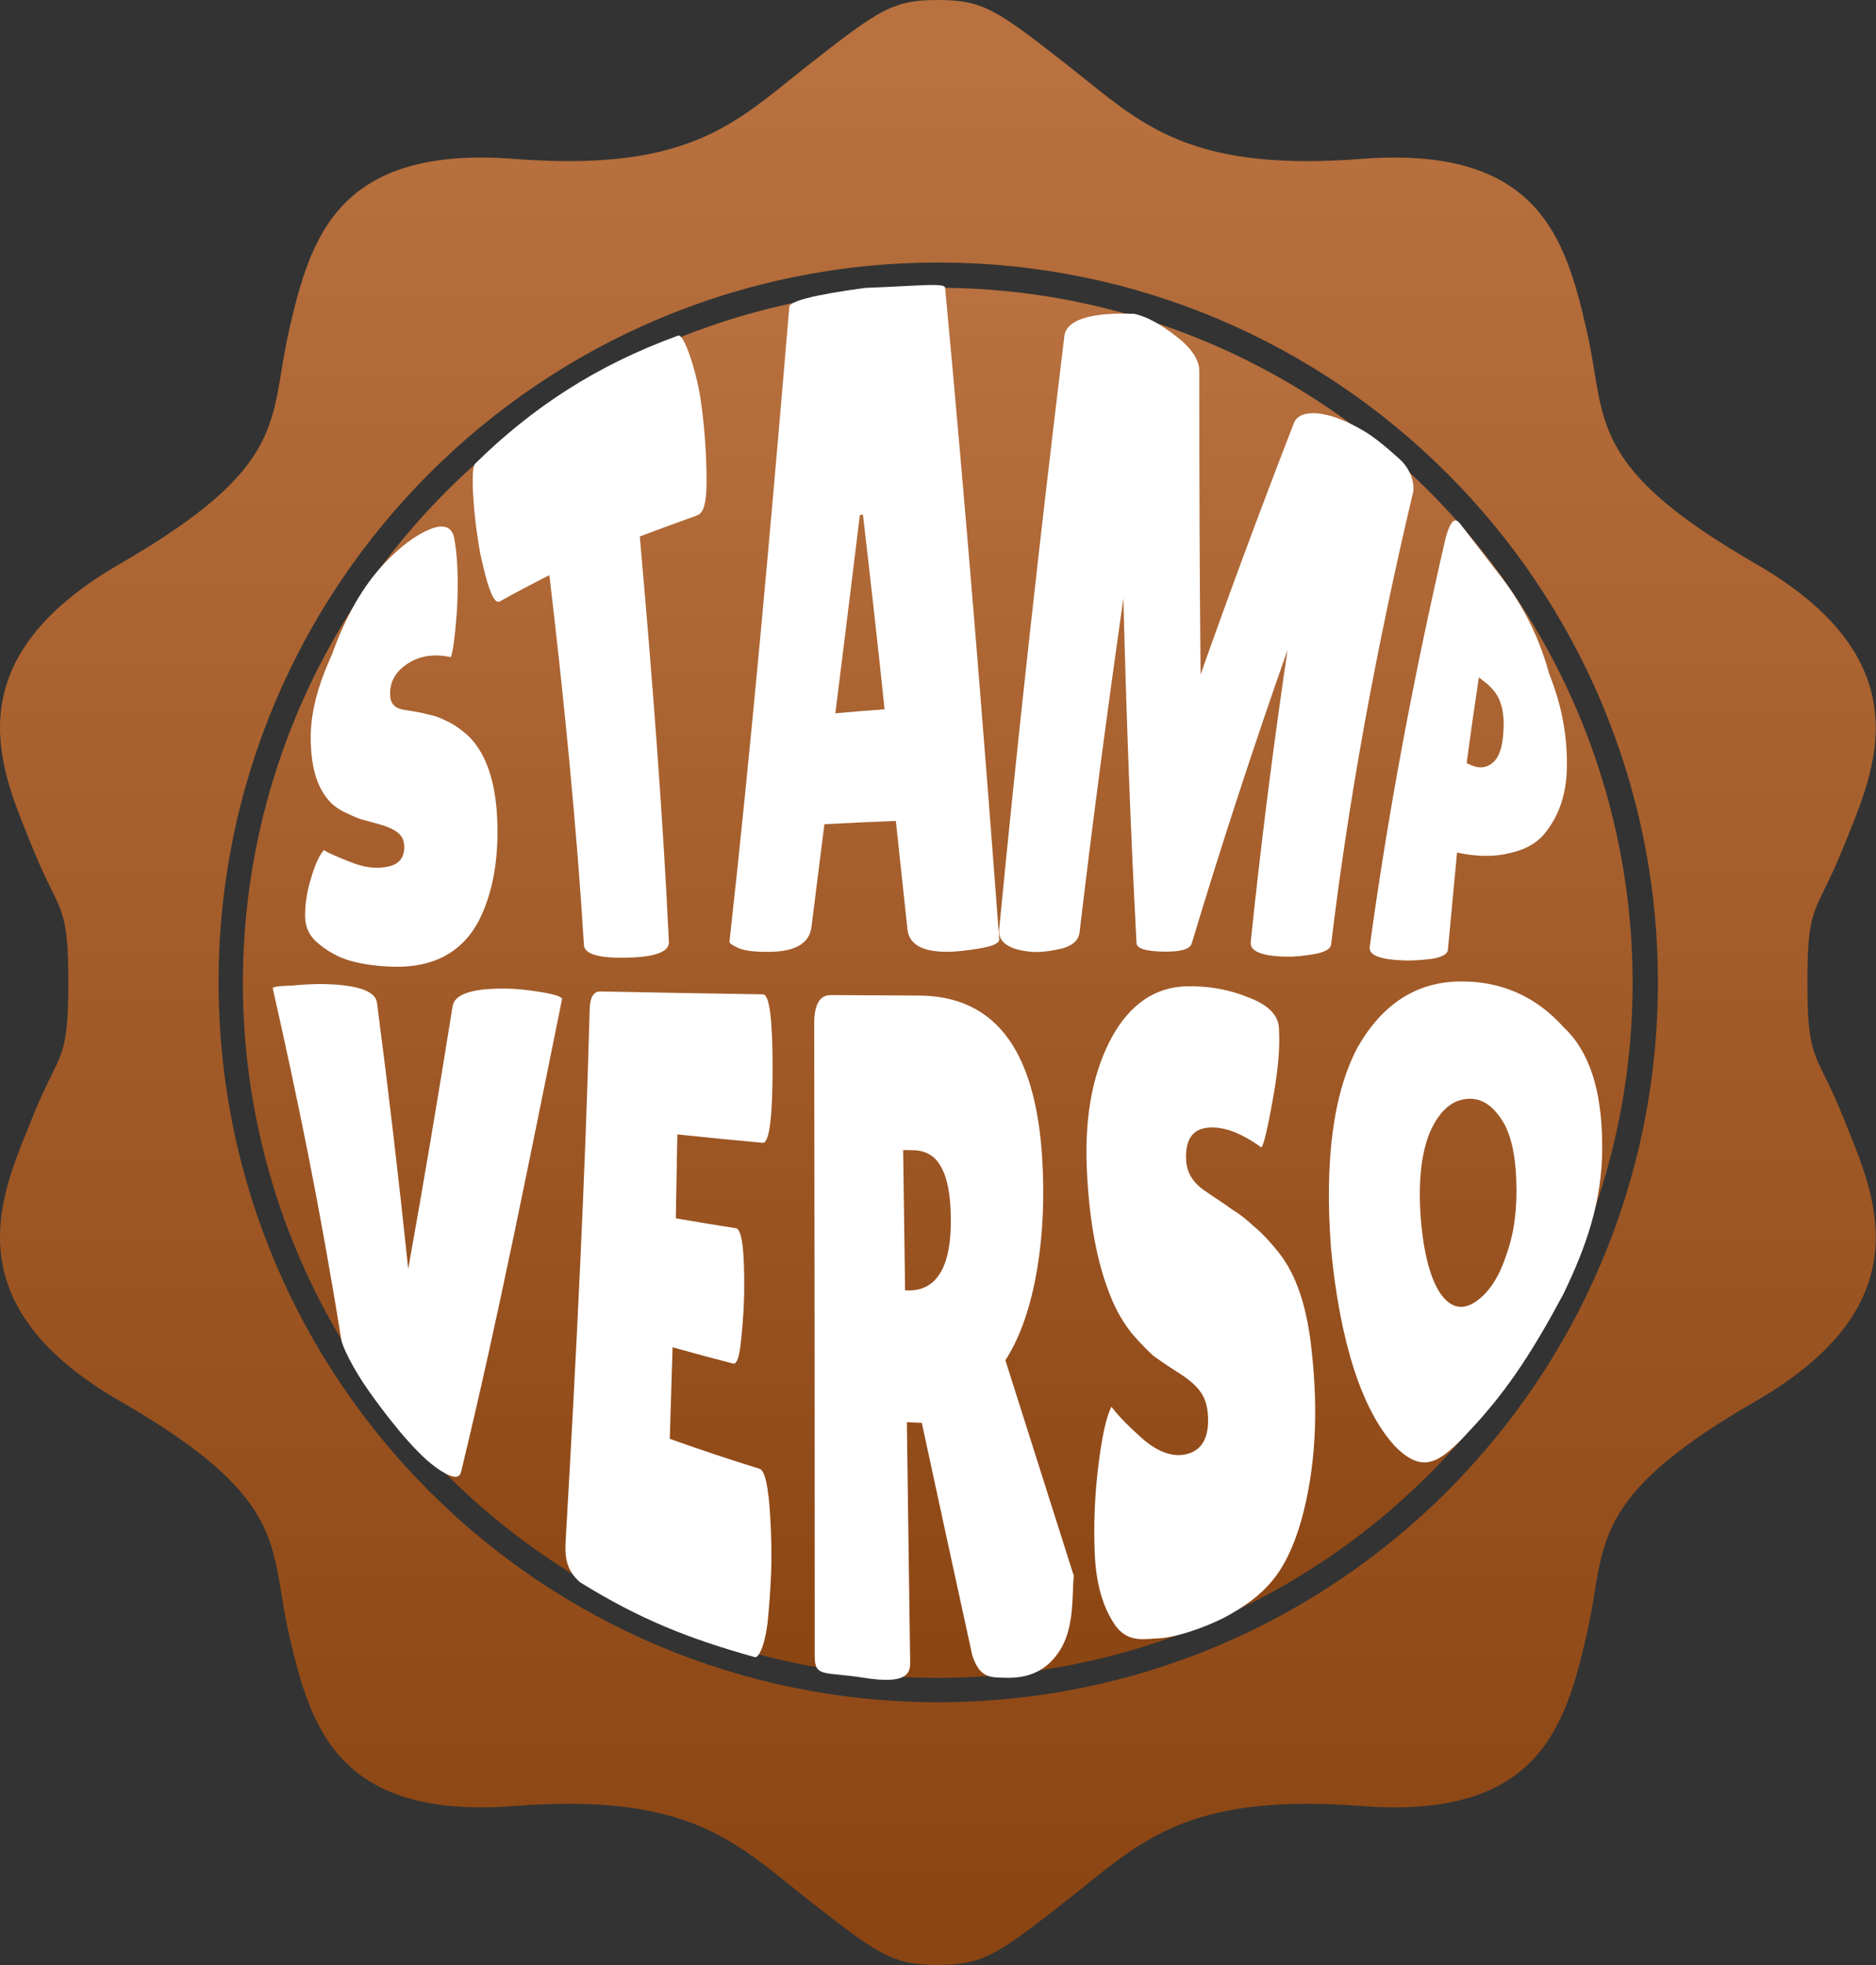 <svg xmlns="http://www.w3.org/2000/svg" fill="none" viewBox="0 0 1123 1176" height="1176" width="1123">
<rect x="0" y="0" width="1123" height="1176" fill="#333333" stroke="none"/>
<path fill="url(#paint0_linear_367_48)" d="M561.417 0C534.378 0 526.168 5.793 483.677 39.102C479.903 42.06 476.252 44.999 472.656 47.893C435.758 77.59 404.712 102.578 307.916 95.1C201.687 86.893 185.753 142.891 173.198 196.958C171.121 205.903 169.771 214.108 168.498 221.842C162.079 260.855 157.631 287.882 71.798 337.435C-26.354 394.1 -0.933 456.921 16.282 499.463C17.106 501.499 17.911 503.489 18.683 505.429C23.561 517.69 27.473 525.648 30.571 531.949C38.207 547.481 40.895 552.949 40.895 587.978C40.895 623.006 38.207 628.474 30.571 644.006C27.473 650.308 23.561 658.266 18.683 670.526C17.911 672.467 17.106 674.456 16.282 676.492C-0.933 719.035 -26.354 781.855 71.798 838.52C157.631 888.073 162.079 915.1 168.498 954.113C169.771 961.847 171.121 970.052 173.198 978.997C185.753 1033.06 201.687 1089.06 307.916 1080.86C404.712 1073.38 435.758 1098.37 472.656 1128.06C476.252 1130.96 479.903 1133.9 483.677 1136.85C526.168 1170.16 534.378 1175.96 561.417 1175.96C588.457 1175.96 596.665 1170.16 639.157 1136.85C642.93 1133.9 646.582 1130.96 650.177 1128.06C687.075 1098.37 718.122 1073.38 814.917 1080.86C921.146 1089.06 937.081 1033.06 949.635 978.997C951.712 970.052 953.062 961.847 954.335 954.113C960.755 915.1 965.202 888.073 1051.04 838.52C1149.19 781.855 1123.77 719.035 1106.55 676.492C1105.73 674.456 1104.92 672.466 1104.15 670.526C1099.27 658.266 1095.36 650.308 1092.26 644.006C1084.63 628.474 1081.94 623.006 1081.94 587.978C1081.94 552.949 1084.63 547.481 1092.26 531.949C1095.36 525.647 1099.27 517.689 1104.15 505.429C1104.92 503.489 1105.73 501.499 1106.55 499.463C1123.77 456.921 1149.19 394.1 1051.04 337.435C965.202 287.882 960.755 260.855 954.335 221.842C953.062 214.108 951.712 205.903 949.635 196.958C937.081 142.891 921.146 86.893 814.917 95.1C718.122 102.578 687.075 77.59 650.178 47.893C646.582 44.999 642.93 42.06 639.157 39.102C596.665 5.793 588.457 2.3633e-06 561.417 0ZM561.648 1018.73C799.573 1018.73 992.449 825.854 992.449 587.93C992.449 350.006 799.573 157.13 561.648 157.13C323.724 157.13 130.848 350.006 130.848 587.93C130.848 825.854 323.724 1018.73 561.648 1018.73Z" clip-rule="evenodd" fill-rule="evenodd"></path>
<circle fill="url(#paint1_linear_367_48)" r="415.963" cy="588.191" cx="561.35"></circle>
<path fill="white" d="M841.247 574.82C826.48 574.423 819.369 571.749 819.914 566.806C830.66 488.091 845.82 406.458 865.395 321.906C868.007 312.242 870.796 309.295 873.782 313.098C882.186 323.93 890.561 334.773 898.909 345.628C912.926 363.888 922.079 383.753 927.395 403.425C934.336 420.66 938.18 438.461 937.976 458.388C937.832 474.847 933.383 488.297 924.426 499.082C919.808 504.703 913.037 508.48 904.055 510.493C894.902 512.858 884.253 512.849 872.2 510.228C870.397 529.279 868.576 548.653 866.739 568.351C866.484 571.06 863.226 572.887 856.957 573.849C850.867 574.608 845.627 574.934 841.247 574.82ZM885.274 405.393C882.625 422.767 880.19 439.882 877.967 456.738C878.852 457.132 879.736 457.526 880.621 457.921C885.376 460.065 889.603 459.642 893.252 456.756C896.833 453.958 898.96 448.663 899.717 440.756C900.525 432.769 900.108 426.335 898.466 421.402C897.02 416.477 893.865 412.074 888.957 408.261C887.726 407.308 886.498 406.352 885.274 405.393Z"></path>
<path fill="white" d="M769.525 572.534C755.005 572.172 748.056 569.225 748.702 563.682C754.554 507.107 761.9 448.866 770.741 388.96C750.128 447.566 731.004 506.136 713.368 564.671C712.331 568.13 706.572 569.745 696.076 569.516C685.579 569.304 680.323 567.565 680.323 564.256C676.898 499.479 674.284 430.76 672.48 358.098C662.54 427.553 653.79 494.189 646.231 558.008C645.653 562.641 642.242 565.818 635.99 567.592C629.763 569.066 624.592 569.789 620.475 569.745C616.52 569.71 612.675 569.207 608.958 568.236C601.175 565.995 597.56 562.041 598.096 556.357C608.694 446.371 621.708 328.004 637.138 201.256C638.184 191.628 652.347 186.73 679.115 187.842C686.49 189.466 694.774 194.037 704.046 201.256C713.241 208.308 717.851 215.253 717.928 222.004C717.871 285.687 718.126 346.243 718.693 403.672C736.539 353.25 755.192 303.005 774.654 252.937C778.048 244.959 793.562 244.317 816.622 258.049C823.197 262.003 829.886 267.607 838.085 274.994C845.851 282.248 847.065 291.706 845.568 296.013C823.294 390.302 807.053 480.001 796.846 565.112C796.514 567.954 793.112 569.913 786.622 571.016C780.115 572.155 774.416 572.666 769.525 572.534Z"></path>
<path fill="white" d="M567.035 569.633C552.057 569.678 544.111 565.172 543.197 556.041C540.945 534.703 538.633 513.123 536.263 491.303C521.991 491.858 507.734 492.513 493.492 493.268C490.932 513.949 488.366 534.352 485.794 554.479C484.73 564.377 476.447 569.413 460.973 569.651C452.725 569.797 446.615 569.13 442.651 567.677C438.669 565.913 436.665 564.587 436.656 563.664C449.178 451.547 461.12 319.289 472.483 183.726C472.333 180.435 486.968 176.422 518.059 172.281C550.073 171.111 565.855 169.055 565.758 172.281C578.451 307.443 589.255 443.136 598.171 562.321C598.038 564.615 593.967 566.388 585.986 567.686C577.996 568.984 571.682 569.633 567.035 569.633ZM500.045 426.894C509.853 426.016 519.679 425.218 529.523 424.499C525.532 386.495 521.213 347.662 516.567 308.001C515.958 308.08 515.343 308.16 514.722 308.239C509.762 348.912 504.87 388.463 500.045 426.894Z"></path>
<path fill="white" d="M400.413 563.792C400.572 569.669 392.174 572.777 375.245 573.151C358.325 573.535 349.767 570.985 349.545 565.492C345.306 496.041 337.606 417.778 328.856 344.214C318.735 349.338 308.844 354.572 299.184 359.916C296.514 361.452 293.614 356.041 290.369 343.565C288.826 337.523 287.46 331.125 287.46 331.125C286.227 324.307 285.216 317.415 284.427 310.432C282.804 295.516 282.175 279.694 284.427 277.482C319.101 243.434 357.419 218.512 405.815 200.892C409.318 199.211 416.57 221.299 419.213 237.751C420.419 245.667 421.341 253.911 421.98 262.475C422.627 271.021 422.955 279.484 422.973 287.811C422.893 305.159 419.976 307.553 416.668 308.696C405.376 312.736 394.149 316.858 382.987 321.062C390.247 402.676 396.859 488.089 400.413 563.792Z"></path>
<path fill="white" d="M193.804 508.788C196.89 510.616 202.185 512.928 209.749 515.88C217.535 519.089 224.913 520.121 231.822 518.75C238.907 517.37 242.295 513.212 241.976 506.256C241.825 503.103 240.716 500.617 238.659 498.816C236.602 496.833 232.912 495.041 227.636 493.478C222.386 492.025 218.466 490.965 215.868 490.225C213.27 489.329 209.785 487.793 205.421 485.682C201.245 483.424 198.025 480.792 195.773 477.767C189.388 469.852 186.16 458.098 186 442.331C185.814 426.492 190.293 410.14 198.788 391.577C206.486 369.952 216.826 351.114 230.376 336.874C239.581 327.213 248.387 320.514 256.865 316.949C265.423 313.302 270.478 315.085 271.923 322.095C272.056 322.963 272.198 323.841 272.34 324.7C273.972 334.736 274.433 348.519 273.528 365.638C272.296 381.861 271.001 390.937 269.857 393.277C259.41 391.019 250.64 392.601 243.332 397.637C236.185 402.554 232.966 408.989 233.613 416.895C233.994 421.675 237.063 424.316 242.862 424.974C244.139 425.212 245.966 425.486 248.352 425.861C250.755 426.236 253.513 426.839 256.617 427.662C259.871 428.228 263.374 429.462 267.125 431.409C271.045 433.127 275.355 436.034 280.064 440.183C289.801 449.36 295.645 464.477 297.33 484.96C299.192 511.576 295.494 533.941 286.369 551.554C277.102 568.682 261.982 577.603 241.089 578.526C230.891 578.754 221.597 577.849 213.216 575.912C205.022 574.12 197.839 570.574 191.711 565.574C185.672 561.142 182.675 555.457 182.648 548.163C182.613 540.869 183.792 533.356 186.195 525.56C188.563 517.544 191.091 511.941 193.804 508.788Z"></path>
<path fill="white" d="M163.28 591.458C163.28 590.495 167.144 590.067 174.888 589.817C182.843 589.113 189.347 588.792 194.398 588.944C214.454 589.488 224.874 593.25 225.675 600.204C232.416 651.693 238.646 704.752 244.366 759.38C253.489 708.544 262.34 656.16 270.917 602.228C272.131 594.712 283.405 591.19 304.754 591.699C309.999 591.823 316.599 592.537 324.546 593.856C332.493 595.202 336.462 596.611 336.435 598.037C317.738 689.908 298.141 789.869 275.964 880.997C274.908 885.57 269.866 884.652 260.89 878.153C247.047 868.319 228.866 843.985 220.503 832.1C211.21 818.895 204.692 805.517 204.216 801.291C191.315 721.011 178.44 658.817 163.28 591.458ZM440.569 735.076C444.125 735.594 445.762 748.352 445.471 773.769C445.374 781.49 444.785 790.664 443.694 801.291C442.778 811.669 441.168 816.608 438.88 816.064C426.776 812.956 414.688 809.702 402.614 806.302C402.074 824.388 401.514 842.659 400.933 861.114C418.786 867.474 436.668 873.438 454.58 879.007C457.889 879.925 460.053 889.518 461.074 908.027C461.602 916.149 461.831 924.859 461.769 934.185C461.708 943.1 461.021 954.637 459.737 968.741C458.425 982.765 454.427 993.027 451.593 991.689C411.359 980.453 382.486 968.741 347.272 946.985C338.693 939.502 337.954 931.644 338.693 920.491C345 811.853 350.404 701.896 352.962 604.724C353.077 597.066 355.206 593.268 359.369 593.366C391.819 594.014 424.28 594.59 456.753 595.095C460.564 595.149 462.491 609.779 462.491 639.369C462.438 669.227 460.458 684.241 456.586 683.938C439.525 682.392 422.485 680.716 405.465 678.909C405.189 695.504 404.884 712.247 404.55 729.139C416.542 731.219 428.548 733.198 440.569 735.076ZM544.827 994.908C544.924 1001.68 542.709 1008.24 516.516 1004.03C494.29 1000.45 487.711 1004.03 487.713 991.689C487.73 855.67 487.622 729.418 487.387 612.935C487.326 601.265 490.652 595.479 497.367 595.541C514.703 595.66 532.043 595.752 549.385 595.817C597.118 595.764 622.014 630.311 624.311 702.437C625.068 725.082 623.546 746.283 619.691 765.933C615.793 785.565 609.844 801.693 601.835 814.076C615.259 856.311 628.911 899.325 642.792 943.118C641.586 953.977 643.426 972.256 635.145 986.601C623.793 1005.56 606.848 1004.19 599.051 1004.03C591.254 1003.85 586.109 1002.81 582.052 990.833C571.809 943.998 561.726 897.56 551.806 851.521C548.825 851.402 545.842 851.274 542.856 851.138C543.495 898.615 544.152 946.539 544.827 994.908ZM540.638 688.27C541.019 715.783 541.406 743.778 541.8 772.254C542.269 772.272 542.738 772.289 543.208 772.307C561.143 772.735 569.785 757.57 569.177 727.703C568.905 714.321 566.942 704.559 563.29 698.345C559.84 691.783 554.234 688.476 546.464 688.369C544.522 688.339 542.58 688.306 540.638 688.27ZM665.303 841.91C669.237 847.179 675.89 854.026 685.298 862.246C694.96 870.047 703.866 872.499 711.989 869.78C720.279 866.891 723.966 859.108 723.06 846.591C722.655 840.929 721.168 836.409 718.598 832.995C716.019 829.179 711.505 825.31 705.072 821.324C698.648 817.214 693.843 813.925 690.639 811.589C687.418 808.825 683.053 804.34 677.571 798.082C672.282 791.342 668.137 784.183 665.127 776.622C656.67 756.233 651.804 729.852 650.527 698.14C649.339 667.194 654.356 641.509 665.453 620.95C676.673 600.587 691.88 590.504 711.082 590.254C724.116 590.067 736.269 592.349 747.542 597.021C758.798 601.256 764.8 607.078 765.539 614.531C765.583 615.431 765.627 616.341 765.671 617.223C766.225 627.735 764.958 641.304 761.904 658.136C758.886 675.004 756.651 684.615 755.137 686.755C742.869 677.902 732.098 673.881 722.796 674.915C713.661 675.887 709.393 682.351 710.035 694.422C710.431 701.84 714.207 707.982 721.326 712.708C722.884 713.831 725.101 715.347 727.988 717.237C730.883 719.1 734.183 721.382 737.888 724.075C741.743 726.348 745.844 729.531 750.209 733.623C754.741 737.261 759.669 742.423 765.002 749.029C775.95 762.518 782.655 782.426 785.304 809.618C789.273 846.189 787.399 879.836 778.88 910.247C769.789 941.353 757.663 954.732 732.864 968.114C720.728 974.239 704.698 979.672 694.569 980.438C684.677 980.831 675.688 983.318 667.926 973.181C660.225 962.34 656.036 947.611 655.315 929.558C654.593 911.78 655.35 894.208 657.541 876.823C659.697 859.349 662.285 847.768 665.303 841.91ZM883.56 852.109C863.671 873.889 853.296 884.312 834.745 865.188C815.305 843.818 802.219 803.52 796.824 747.933C792.688 694.529 798.153 654.142 812.7 626.754C827.608 600.73 847.866 587.883 873.316 587.383C898.934 586.866 919.932 596.798 935.939 614.718C951.384 629.108 958.996 652.234 959.111 685.935C959.243 719.474 949.089 747.068 935.783 774.599C918.176 807.451 903.572 830.114 883.56 852.109ZM875.956 657.967C867.508 659.581 860.679 666.392 855.513 678.686C850.62 691.32 848.922 708.214 850.488 729.273C852.248 750.429 856.349 765.719 862.562 774.599C868.679 782.926 875.666 784.299 883.56 778.896C891.577 773.377 897.632 763.766 901.873 750.518C906.458 737.778 908.386 722.871 907.629 705.549C906.942 688.351 903.616 675.994 897.561 668.122C891.595 659.804 884.387 656.326 875.956 657.967Z"></path>
<defs>
<linearGradient gradientUnits="userSpaceOnUse" y2="1154.28" x2="552.63" y1="40.235" x1="552.63" id="paint0_linear_367_48">
<stop stop-color="#B8713F"></stop>
<stop stop-color="#8B4513" offset="1"></stop>
</linearGradient>
<linearGradient gradientUnits="userSpaceOnUse" y2="1004.15" x2="561.35" y1="172.228" x1="561.35" id="paint1_linear_367_48">
<stop stop-color="#B8713F"></stop>
<stop stop-color="#8B4513" offset="1"></stop>
</linearGradient>
</defs>
</svg>
